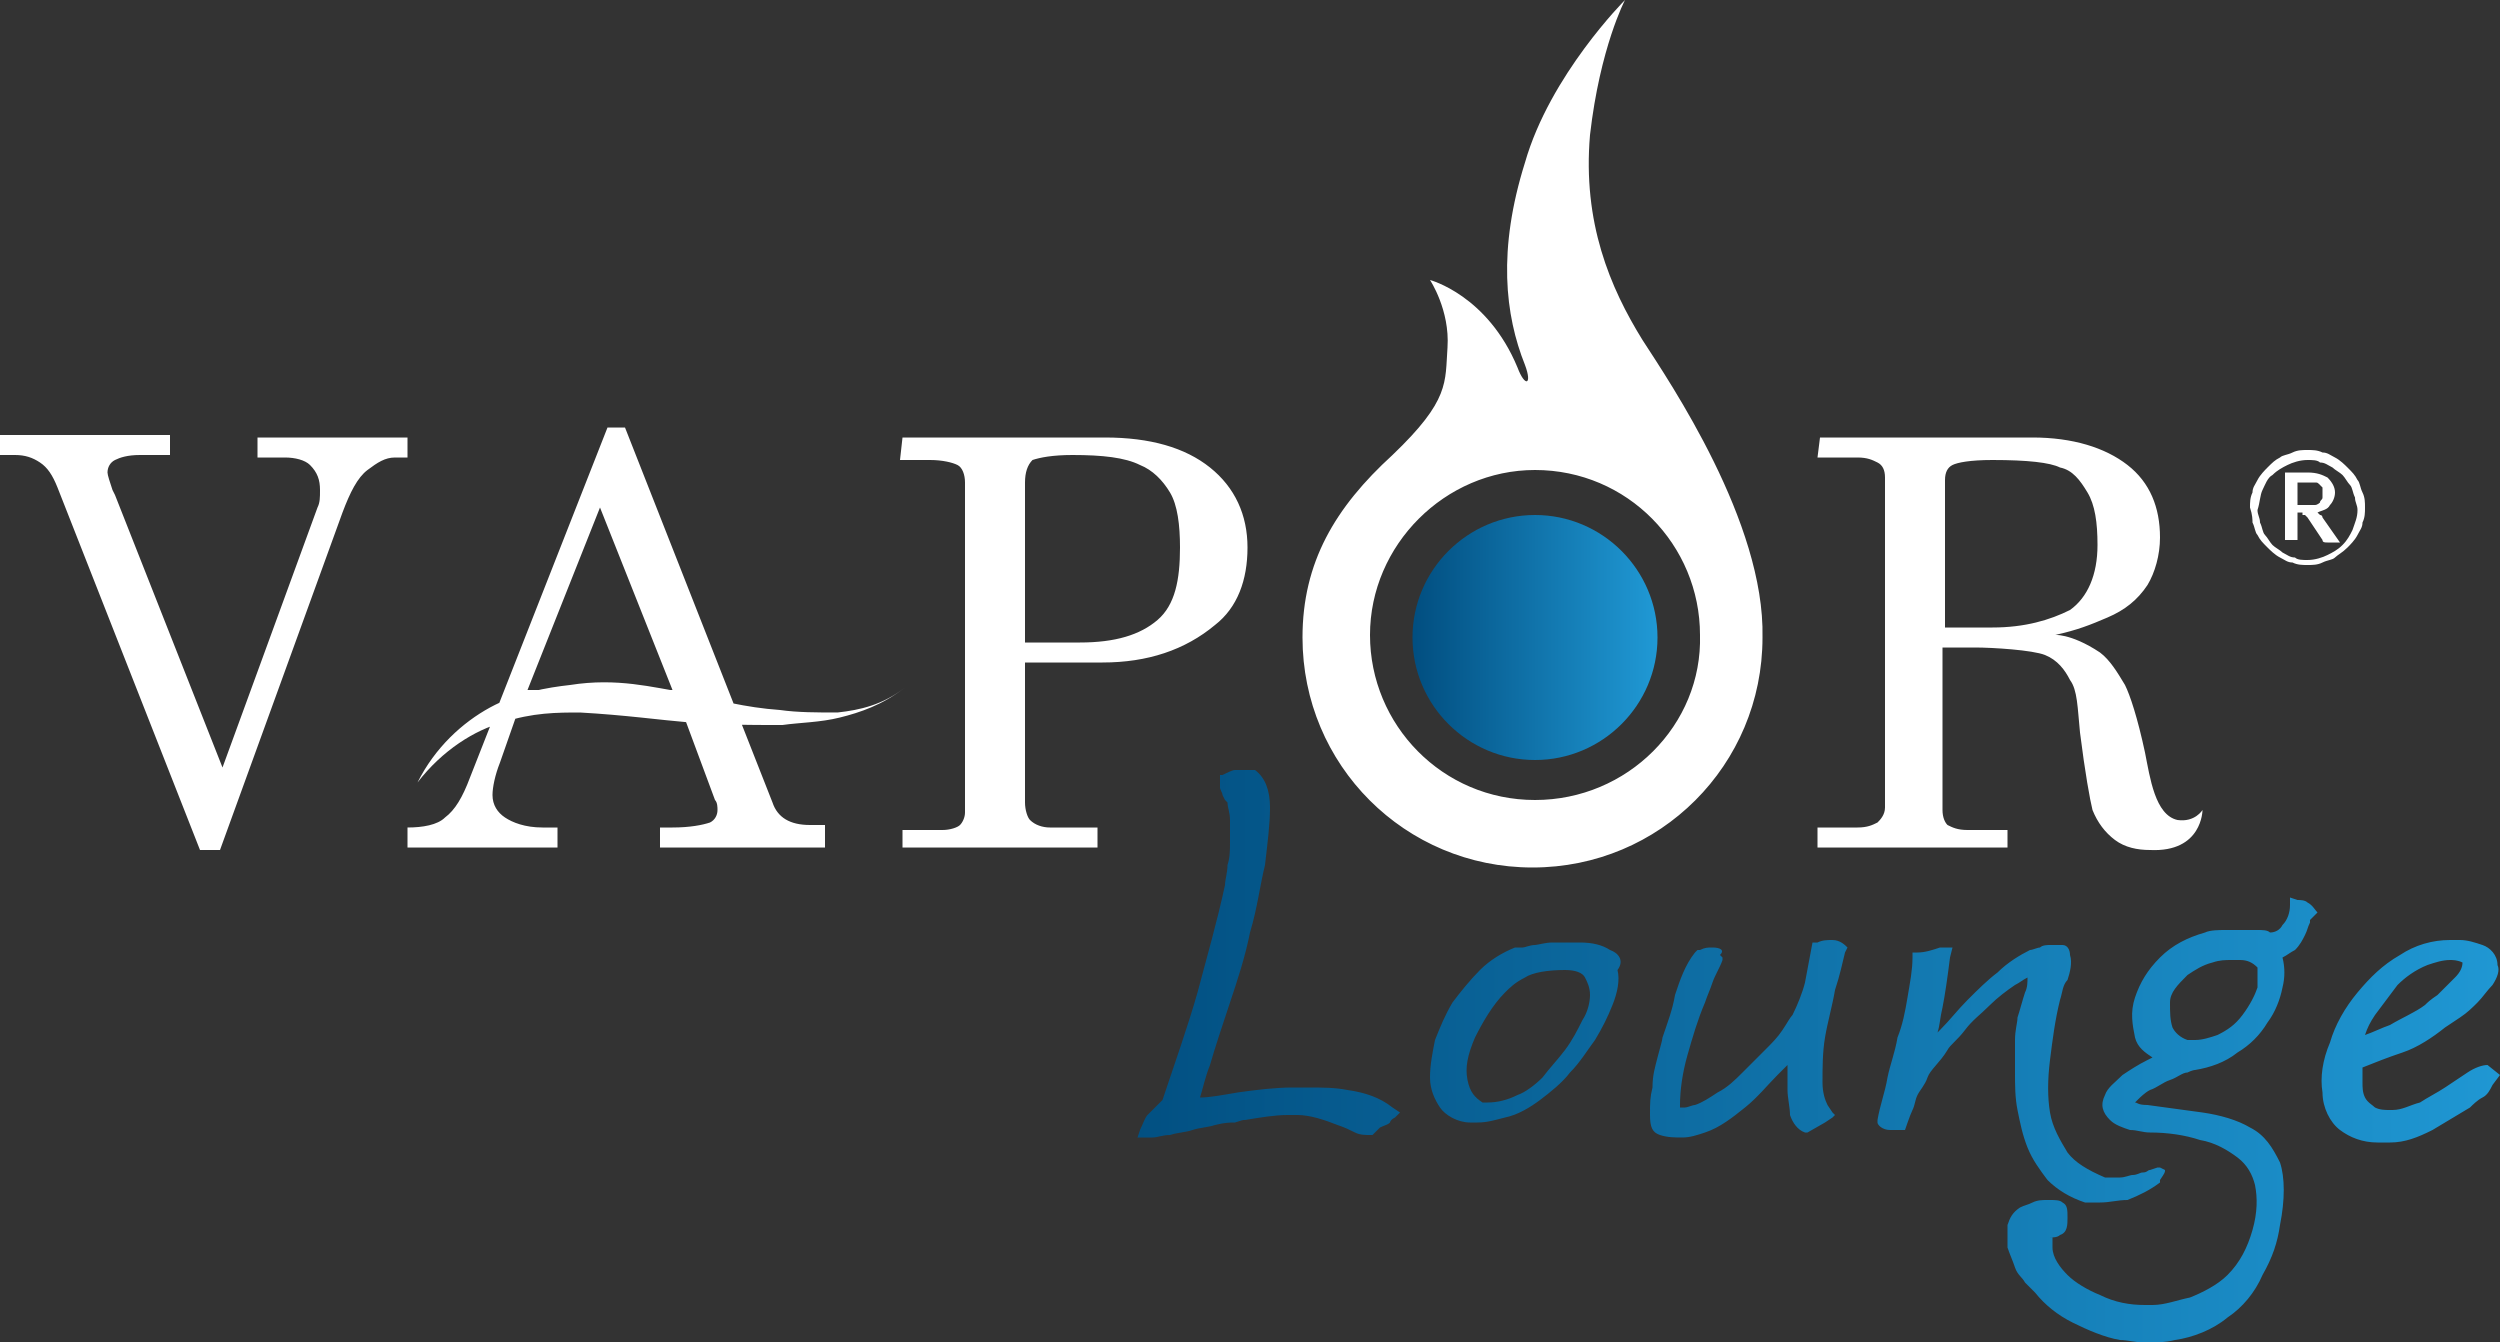 <?xml version="1.0" encoding="utf-8"?>
<!-- Generator: Adobe Illustrator 18.1.1, SVG Export Plug-In . SVG Version: 6.00 Build 0)  -->
<!DOCTYPE svg PUBLIC "-//W3C//DTD SVG 1.1//EN" "http://www.w3.org/Graphics/SVG/1.1/DTD/svg11.dtd">
<svg version="1.1" id="Layer_1" xmlns="http://www.w3.org/2000/svg" xmlns:xlink="http://www.w3.org/1999/xlink" x="0px" y="0px"
	 viewBox="0 46.1 100 53.7" enable-background="new 0 46.1 100 53.7" xml:space="preserve">
<rect x="0" y="46.1" width="100" height="53.7" fill="#333333" stroke="none"/>
<path fill="#FFFFFF" d="M0,63.5h6.8v0.8H5.6c-0.5,0-0.8,0.1-1,0.2c-0.2,0.1-0.3,0.3-0.3,0.5c0,0.1,0.1,0.4,0.2,0.7l0.1,0.2l4.3,10.9
	l3.8-10.4c0.1-0.2,0.1-0.4,0.1-0.7c0-0.4-0.1-0.7-0.4-1c-0.2-0.2-0.6-0.3-1-0.3h-1.1v-0.8h6v0.8h-0.5c-0.4,0-0.7,0.2-1.1,0.5
	c-0.4,0.3-0.7,0.9-1,1.7L8.8,80.1H8L2.3,65.6c-0.2-0.5-0.4-0.8-0.7-1c-0.3-0.2-0.6-0.3-1-0.3H0V63.5z M24,66.4l-2.9,7.3h5.8L24,66.4
	z M24.3,63.2H25l5.9,15c0.2,0.6,0.7,0.9,1.5,0.9H33V80h-6.6v-0.8h0.5c0.7,0,1.2-0.1,1.5-0.2c0.2-0.1,0.3-0.3,0.3-0.5
	c0-0.1,0-0.3-0.1-0.4l-1.3-3.5h-6.6l-0.7,2c-0.2,0.5-0.3,1-0.3,1.3c0,0.4,0.2,0.7,0.5,0.9c0.3,0.2,0.8,0.4,1.5,0.4h0.6V80h-6v-0.8
	c0.6,0,1.2-0.1,1.5-0.4c0.4-0.3,0.7-0.8,1-1.6L24.3,63.2z M41,71.8h2.2c1.4,0,2.4-0.3,3.1-0.9c0.7-0.6,0.9-1.6,0.9-2.9
	c0-0.9-0.1-1.7-0.4-2.2c-0.3-0.5-0.7-0.9-1.2-1.1c-0.6-0.3-1.5-0.4-2.7-0.4c-0.8,0-1.3,0.1-1.6,0.2C41.1,64.7,41,65,41,65.4V71.8z
	 M36.1,63.6h8.1c1.8,0,3.2,0.4,4.2,1.2c1,0.8,1.5,1.9,1.5,3.2c0,1.3-0.4,2.4-1.3,3.1c-1.2,1-2.7,1.5-4.5,1.5H41v5.6
	c0,0.3,0.1,0.6,0.2,0.7c0.2,0.2,0.5,0.3,0.8,0.3h1.9V80h-7.8v-0.7h1.6c0.3,0,0.6-0.1,0.7-0.2c0.1-0.1,0.2-0.3,0.2-0.5V65.4
	c0-0.3-0.1-0.6-0.3-0.7c-0.2-0.1-0.6-0.2-1.1-0.2H36L36.1,63.6L36.1,63.6z M77.8,71.2h1.9c1.3,0,2.3-0.3,3.1-0.7
	c0.7-0.5,1.1-1.4,1.1-2.6c0-0.9-0.1-1.6-0.4-2.1s-0.6-0.9-1.1-1c-0.4-0.2-1.3-0.3-2.7-0.3c-0.9,0-1.4,0.1-1.6,0.2
	c-0.2,0.1-0.3,0.3-0.3,0.6V71.2L77.8,71.2z M72.8,63.6h8.5c1.6,0,2.9,0.4,3.8,1.1s1.3,1.7,1.3,2.9c0,0.7-0.2,1.4-0.5,1.9
	c-0.4,0.6-0.9,1-1.6,1.3c-0.7,0.3-1.2,0.5-2.1,0.7c-0.1,0,0.6-0.1,1.8,0.7c0.4,0.3,0.7,0.8,1,1.3c0.2,0.4,0.5,1.3,0.8,2.7
	c0.2,1,0.4,2.5,1.3,2.7c0.7,0.1,1-0.4,1-0.4s0,1.7-2.1,1.6c-0.5,0-1-0.1-1.4-0.4s-0.7-0.7-0.9-1.2c-0.1-0.4-0.3-1.5-0.5-3.1
	c-0.1-1-0.1-1.7-0.4-2.1c-0.2-0.4-0.5-0.8-1-1C81.3,72.1,79.7,72,79,72h-1.3v6.5c0,0.3,0.1,0.5,0.2,0.6c0.2,0.1,0.4,0.2,0.8,0.2h1.6
	V80h-7.6v-0.8h1.6c0.4,0,0.6-0.1,0.8-0.2c0.1-0.1,0.3-0.3,0.3-0.6V65.2c0-0.3-0.1-0.5-0.3-0.6s-0.4-0.2-0.8-0.2h-1.6L72.8,63.6
	L72.8,63.6z M27.4,73.8c1.3,0.3,2.4,0.6,3.8,0.7c0.7,0.1,1.5,0.1,2.3,0.1c0.9-0.1,1.8-0.3,2.7-1c-0.9,0.7-1.8,1-2.6,1.2
	C32.8,75,32,75,31.3,75.1c-1.4,0-2.5,0-3.7-0.1s-2.6-0.3-4.4-0.4c-0.9,0-1.9,0-3.1,0.4c-1.1,0.3-2.4,1.1-3.4,2.4
	c0.7-1.4,1.8-2.4,2.9-3s2.3-0.8,3.2-0.9C24.7,73.2,26.1,73.6,27.4,73.8 M61.4,78.1c-3.7,0-6.6-3-6.6-6.6s3-6.6,6.6-6.6
	c3.7,0,6.6,3,6.6,6.6C68.1,75.1,65.1,78.1,61.4,78.1 M65.7,59.7c-1.3-2.1-2.4-4.7-2.1-8.2C64,48,65,46.1,65,46.1s-3,3-4,6.5
	c-1.1,3.5-0.8,6.1,0,8.1c0.3,0.8,0,0.9-0.3,0.1c-1.2-2.9-3.5-3.5-3.5-3.5s0.8,1.2,0.7,2.7c-0.1,1.4,0.1,2.1-2.2,4.3
	c-2.3,2.1-3.6,4.3-3.6,7.3c0,5.1,4.1,9.2,9.2,9.2s9.2-4.1,9.2-9.2C70.6,67,66.8,61.4,65.7,59.7"/>
<linearGradient id="SVGID_1_" gradientUnits="userSpaceOnUse" x1="56.514" y1="51.4" x2="66.293" y2="51.4" gradientTransform="matrix(1 0 0 -1 0 122.95)">
	<stop  offset="0" style="stop-color:#014E80"/>
	<stop  offset="1" style="stop-color:#2099D5"/>
</linearGradient>
<path fill="url(#SVGID_1_)" d="M56.5,71.6c0,2.7,2.2,4.9,4.9,4.9c2.7,0,4.9-2.2,4.9-4.9c0-2.7-2.2-4.9-4.9-4.9
	C58.7,66.7,56.5,68.9,56.5,71.6"/>
<linearGradient id="SVGID_2_" gradientUnits="userSpaceOnUse" x1="44.093" y1="34.65" x2="101.373" y2="34.65" gradientTransform="matrix(1 0 0 -1 0 122.95)">
	<stop  offset="0" style="stop-color:#014E80"/>
	<stop  offset="1" style="stop-color:#2099D5"/>
</linearGradient>
<path fill="url(#SVGID_2_)" d="M55.7,90.4c-0.5-0.4-1.1-0.6-1.8-0.7c-0.5-0.1-1-0.1-1.6-0.1c-0.2,0-0.4,0-0.6,0
	c-0.7,0-1.5,0.1-2.2,0.2C48.9,89.9,48.4,90,48,90c0.1-0.3,0.2-0.8,0.4-1.3c0.2-0.7,0.5-1.6,0.8-2.5s0.6-1.8,0.8-2.8
	c0.3-1,0.4-1.9,0.6-2.7c0.1-0.9,0.2-1.6,0.2-2.3c0-0.7-0.2-1.2-0.6-1.5h-0.1H50h-0.2c-0.1,0-0.3,0-0.4,0c-0.1,0-0.3,0.1-0.5,0.2
	h-0.1v0.1c0,0.1,0,0.3,0,0.4c0,0.1,0.1,0.2,0.1,0.3l0.1,0.2l0.1,0.1c0,0.2,0.1,0.4,0.1,0.7c0,0.3,0,0.6,0,0.9s0,0.6-0.1,0.9
	c0,0.3-0.1,0.6-0.1,0.8c-0.3,1.4-0.7,2.8-1.1,4.3c-0.4,1.4-0.9,2.8-1.4,4.3l-0.1,0.1c-0.1,0.1-0.1,0.1-0.2,0.2
	c-0.1,0.1-0.2,0.2-0.3,0.3c-0.1,0.1-0.2,0.4-0.3,0.6l-0.1,0.3h0.3c0,0,0.1,0,0.3,0s0.4-0.1,0.7-0.1c0.3-0.1,0.6-0.1,0.9-0.2
	c0.3-0.1,0.6-0.1,0.9-0.2C49,91,49.2,91,49.4,91c0.3-0.1,0.3-0.1,0.4-0.1c0.6-0.1,1.2-0.2,1.7-0.2c0.1,0,0.3,0,0.4,0
	c0.5,0,1.1,0.2,1.6,0.4c0.3,0.1,0.5,0.2,0.7,0.3c0.2,0.1,0.4,0.1,0.6,0.1h0.1l0.3-0.3c0.2-0.1,0.3-0.1,0.4-0.2c0,0,0-0.1,0.2-0.2
	l0.2-0.2L55.7,90.4z M64.4,84.1c-0.3-0.2-0.7-0.3-1.2-0.3c-0.4,0-0.8,0-1.1,0s-0.6,0.1-0.7,0.1c-0.2,0-0.4,0.1-0.5,0.1
	S60.8,84,60.6,84c-0.5,0.2-1,0.5-1.4,0.9s-0.8,0.9-1.1,1.3c-0.3,0.5-0.5,1-0.7,1.5c-0.1,0.5-0.2,1-0.2,1.5s0.2,0.9,0.4,1.2
	s0.7,0.6,1.2,0.6c0.1,0,0.2,0,0.3,0c0.4,0,0.7-0.1,1.1-0.2c0.5-0.1,1-0.4,1.4-0.7c0.4-0.3,0.9-0.7,1.2-1.1c0.4-0.4,0.7-0.9,1-1.3
	c0.3-0.5,0.5-0.9,0.7-1.4s0.3-1,0.2-1.4C65,84.5,64.7,84.2,64.4,84.1z M59.3,90.2c-0.3-0.2-0.5-0.4-0.6-0.9s0-1,0.3-1.7
	c0.3-0.6,0.7-1.3,1.2-1.8c0.2-0.2,0.4-0.4,0.8-0.6c0.3-0.2,0.9-0.3,1.6-0.3c0.4,0,0.7,0.1,0.8,0.3c0.1,0.2,0.2,0.4,0.2,0.7
	c0,0.3-0.1,0.7-0.3,1c-0.2,0.4-0.4,0.8-0.7,1.2c-0.3,0.4-0.6,0.7-0.9,1.1c-0.3,0.3-0.7,0.6-1,0.7c-0.4,0.2-0.8,0.3-1.2,0.3
	C59.5,90.2,59.4,90.2,59.3,90.2z M73.9,84c-0.1-0.1-0.3-0.3-0.6-0.3l0,0c-0.2,0-0.4,0-0.6,0.1h-0.2l-0.3,1.6
	c-0.1,0.4-0.3,0.9-0.5,1.3c-0.1,0.1-0.2,0.3-0.4,0.6c-0.2,0.3-0.4,0.5-0.7,0.8c-0.3,0.3-0.6,0.6-0.9,0.9s-0.6,0.6-1,0.8
	c-0.3,0.2-0.6,0.4-0.9,0.5c-0.1,0-0.3,0.1-0.4,0.1h-0.2v-0.1c0-0.6,0.1-1.3,0.3-2c0.2-0.7,0.4-1.4,0.7-2.1c0.1-0.3,0.2-0.5,0.3-0.8
	c0.1-0.3,0.3-0.6,0.4-0.9v-0.1l-0.1-0.1c0.2-0.2,0-0.3-0.3-0.3l0,0c-0.2,0-0.3,0-0.5,0.1h-0.1l-0.1,0.1c-0.4,0.5-0.6,1.1-0.8,1.7
	c-0.1,0.6-0.3,1.1-0.5,1.7c0,0.1-0.1,0.4-0.2,0.8s-0.2,0.7-0.2,1.2C66,90,66,90.2,66,90.7s0.1,0.7,0.4,0.8c0.3,0.1,0.6,0.1,0.9,0.1
	s0.6-0.1,0.9-0.2c0.6-0.2,1.1-0.6,1.6-1s0.9-0.9,1.3-1.3c0.1-0.1,0.3-0.3,0.4-0.4l0,0c0,0.3,0,0.7,0,1s0.1,0.7,0.1,1
	c0.1,0.3,0.3,0.6,0.6,0.7h0.1L73,91l0.3-0.2l0.1-0.1l-0.1-0.1l-0.2-0.3c-0.1-0.2-0.2-0.5-0.2-0.9c0-0.6,0-1.2,0.1-1.8
	c0.1-0.6,0.3-1.3,0.4-1.9c0.2-0.6,0.3-1.1,0.4-1.5L73.9,84L73.9,84z M86.6,92.9L86.6,92.9l-0.2-0.1h-0.1l0,0L86,92.9
	c-0.1,0-0.1,0.1-0.3,0.1c-0.1,0-0.2,0.1-0.4,0.1c-0.1,0-0.3,0.1-0.5,0.1h-0.2c-0.1,0-0.3,0-0.4,0c-0.7-0.3-1.2-0.6-1.5-1
	c-0.3-0.5-0.6-1-0.7-1.6s-0.1-1.3,0-2.1c0.1-0.8,0.2-1.6,0.4-2.4c0.1-0.3,0.1-0.6,0.3-0.8c0.1-0.3,0.2-0.7,0.1-1
	c0-0.2-0.1-0.4-0.3-0.4c-0.1,0-0.2,0-0.3,0H82c-0.1,0-0.3,0-0.4,0.1c-0.1,0-0.3,0.1-0.4,0.1c-0.4,0.2-0.9,0.5-1.3,0.9
	c-0.4,0.3-0.8,0.7-1.2,1.1c-0.4,0.4-0.7,0.8-1.1,1.2l-0.1,0.1c0.1-0.3,0.1-0.6,0.2-1c0.1-0.5,0.2-1.2,0.3-2l0.1-0.4l-0.5,0
	c-0.3,0.1-0.6,0.2-0.9,0.2h-0.2v0.2c0,0.5-0.1,1-0.2,1.6s-0.2,1.1-0.4,1.6c-0.1,0.6-0.3,1.1-0.4,1.6c-0.1,0.6-0.3,1.1-0.4,1.7v0.1
	V91c0,0.1,0.2,0.3,0.5,0.3h0.1c0.2,0,0.3,0,0.4,0h0.1c0,0,0.2-0.6,0.3-0.8c0.1-0.2,0.1-0.4,0.2-0.6s0.3-0.4,0.4-0.7s0.5-0.6,0.8-1.1
	c0.1-0.2,0.4-0.4,0.7-0.8s0.6-0.6,1-1c0.3-0.3,0.7-0.6,1-0.8c0.2-0.1,0.3-0.2,0.5-0.3c0,0.2,0,0.4-0.1,0.6c-0.1,0.3-0.2,0.7-0.3,1
	c0,0.2-0.1,0.5-0.1,0.9s0,0.8,0,1.3s0,1,0.1,1.5s0.2,1,0.4,1.5c0.2,0.5,0.5,0.9,0.8,1.3c0.4,0.4,0.9,0.7,1.5,0.9c0.2,0,0.4,0,0.6,0
	c0.4,0,0.7-0.1,1.1-0.1c0.5-0.2,0.9-0.4,1.3-0.7l0,0v-0.1C86.6,93,86.6,93,86.6,92.9z M92.7,82.6c-0.1-0.1-0.2-0.3-0.4-0.4
	c-0.1-0.1-0.3-0.1-0.4-0.1L91.6,82v0.3c0,0.3-0.1,0.6-0.3,0.8c-0.1,0.2-0.3,0.3-0.5,0.3c-0.1-0.1-0.3-0.1-0.5-0.1s-0.3,0-0.6,0
	c-0.2,0-0.5,0-0.7,0s-0.6,0-0.8,0.1c-0.7,0.2-1.3,0.5-1.8,1s-0.8,1-1,1.6s-0.1,1.1,0,1.6c0.1,0.4,0.4,0.6,0.7,0.8l-0.2,0.1
	c-0.4,0.2-0.7,0.4-1,0.6c-0.3,0.3-0.6,0.5-0.7,0.8c-0.2,0.4-0.1,0.7,0.2,1c0.2,0.2,0.5,0.3,0.8,0.4c0.3,0,0.5,0.1,0.8,0.1
	c0.7,0,1.4,0.1,2,0.3c0.6,0.1,1.1,0.4,1.5,0.7c0.4,0.3,0.6,0.7,0.7,1.1c0.1,0.5,0.1,1.1-0.1,1.8c-0.2,0.7-0.5,1.3-1,1.8
	c-0.4,0.4-1,0.7-1.5,0.9c-0.5,0.1-1,0.3-1.5,0.3c-0.1,0-0.2,0-0.3,0c-0.6,0-1.2-0.1-1.8-0.4c-0.5-0.2-1-0.5-1.3-0.8
	s-0.6-0.7-0.6-1.1l0,0c0-0.1,0-0.1,0-0.3v-0.1H82c0.1,0,0.3,0,0.4-0.1c0.3-0.1,0.3-0.4,0.3-0.7c0-0.3,0-0.5-0.2-0.6
	c-0.1-0.1-0.3-0.1-0.5-0.1h-0.1c-0.2,0-0.4,0-0.6,0.1s-0.3,0.1-0.5,0.2c-0.3,0.2-0.4,0.4-0.5,0.7c0,0.3,0,0.6,0,0.9
	c0.1,0.3,0.2,0.5,0.3,0.8c0.1,0.3,0.3,0.4,0.4,0.6l0.4,0.4c0.4,0.5,0.9,0.9,1.5,1.2c0.6,0.3,1.3,0.6,1.9,0.7c0.3,0,0.6,0.1,1,0.1
	s0.8,0,1.2-0.1c0.7-0.1,1.5-0.4,2.1-0.9c0.6-0.4,1.1-1,1.4-1.7c0.4-0.7,0.6-1.3,0.7-2c0.2-1,0.2-1.9,0-2.5c-0.3-0.6-0.6-1.1-1.2-1.4
	c-0.5-0.3-1.2-0.5-1.9-0.6c-0.7-0.1-1.5-0.2-2.2-0.3c-0.4,0-0.4-0.1-0.5-0.1l0.1-0.1c0.1-0.1,0.3-0.3,0.5-0.4
	c0.3-0.1,0.5-0.3,0.8-0.4s0.5-0.3,0.7-0.3c0.2-0.1,0.3-0.1,0.3-0.1c0.6-0.1,1.2-0.3,1.7-0.7c0.5-0.3,0.9-0.7,1.2-1.2
	c0.3-0.4,0.5-0.9,0.6-1.4c0.1-0.4,0.1-0.8,0-1.2c0.2-0.1,0.3-0.2,0.5-0.3c0.2-0.2,0.3-0.4,0.4-0.6c0.1-0.2,0.1-0.3,0.2-0.5v-0.1
	L92.7,82.6z M90.3,85.6c-0.1,0.3-0.3,0.7-0.6,1.1c-0.3,0.4-0.6,0.6-1,0.8c-0.3,0.1-0.6,0.2-0.9,0.2c-0.1,0-0.2,0-0.3,0
	c-0.3-0.1-0.5-0.3-0.6-0.5c-0.1-0.3-0.1-0.6-0.1-1s0.3-0.7,0.7-1.1c0.3-0.2,0.6-0.4,1-0.5c0.3-0.1,0.5-0.1,0.8-0.1
	c0.1,0,0.2,0,0.3,0c0.3,0,0.5,0.1,0.7,0.3C90.3,84.9,90.3,85.2,90.3,85.6z M99.5,88.7c-0.2,0-0.5,0.1-0.8,0.3l-0.9,0.6
	c-0.3,0.2-0.7,0.4-1,0.6c-0.4,0.1-0.7,0.3-1.1,0.3h-0.1c-0.2,0-0.4,0-0.6-0.1c-0.1-0.1-0.3-0.2-0.4-0.4c-0.1-0.2-0.1-0.4-0.1-0.6
	s0-0.4,0-0.6c0.5-0.2,1-0.4,1.6-0.6s1.2-0.6,1.7-1l0.6-0.4c0.3-0.2,0.5-0.4,0.7-0.6c0.2-0.2,0.4-0.5,0.6-0.7
	c0.2-0.3,0.3-0.6,0.2-0.8c0-0.4-0.3-0.7-0.6-0.8c-0.3-0.1-0.6-0.2-0.9-0.2H98c-0.7,0-1.4,0.2-2,0.6c-0.7,0.4-1.2,0.9-1.7,1.5
	s-0.9,1.3-1.1,2c-0.3,0.7-0.4,1.4-0.3,2c0,0.6,0.3,1.2,0.7,1.5c0.4,0.3,0.9,0.5,1.5,0.5c0.1,0,0.3,0,0.5,0c0.6,0,1.1-0.2,1.7-0.5
	c0.5-0.3,1-0.6,1.5-0.9c0.1-0.1,0.3-0.3,0.5-0.4s0.3-0.3,0.4-0.5l0.3-0.4L99.5,88.7L99.5,88.7z M98.5,84.6c0,0.2-0.1,0.4-0.3,0.6
	c-0.2,0.2-0.4,0.4-0.7,0.7c-0.3,0.2-0.4,0.3-0.5,0.4c-0.4,0.3-0.9,0.5-1.4,0.8c-0.3,0.1-0.7,0.3-1,0.4c0.1-0.3,0.2-0.5,0.4-0.8
	c0.3-0.4,0.6-0.8,0.9-1.2c0.3-0.3,0.7-0.6,1.2-0.8c0.3-0.1,0.6-0.2,0.9-0.2C98.1,84.5,98.3,84.5,98.5,84.6
	C98.5,84.6,98.5,84.6,98.5,84.6z"/>
<path fill="#FFFFFF" d="M90.1,67c0.1,0.2,0.1,0.4,0.2,0.5c0.1,0.2,0.2,0.3,0.4,0.5c0.1,0.1,0.3,0.3,0.5,0.4c0.2,0.1,0.3,0.2,0.5,0.2
	c0.2,0.1,0.4,0.1,0.6,0.1c0.2,0,0.4,0,0.6-0.1c0.2-0.1,0.4-0.1,0.5-0.2s0.3-0.2,0.5-0.4c0.1-0.1,0.3-0.3,0.4-0.5
	c0.1-0.2,0.2-0.3,0.2-0.5c0.1-0.2,0.1-0.4,0.1-0.6c0-0.2,0-0.4-0.1-0.6c-0.1-0.2-0.1-0.4-0.2-0.5c-0.1-0.2-0.2-0.3-0.4-0.5
	c-0.1-0.1-0.3-0.3-0.5-0.4c-0.2-0.1-0.3-0.2-0.5-0.2c-0.2-0.1-0.4-0.1-0.6-0.1c-0.2,0-0.4,0-0.6,0.1c-0.2,0.1-0.4,0.1-0.5,0.2
	c-0.2,0.1-0.3,0.2-0.5,0.4c-0.1,0.1-0.3,0.3-0.4,0.5c-0.1,0.2-0.2,0.3-0.2,0.5c-0.1,0.2-0.1,0.4-0.1,0.6
	C90.1,66.7,90.1,66.9,90.1,67z M90.5,65.7c0.1-0.2,0.2-0.5,0.4-0.6c0.2-0.2,0.4-0.3,0.6-0.4c0.2-0.1,0.5-0.2,0.8-0.2
	c0.2,0,0.4,0,0.5,0.1c0.2,0,0.3,0.1,0.5,0.2c0.1,0.1,0.3,0.2,0.4,0.3c0.1,0.1,0.2,0.3,0.3,0.4c0.1,0.1,0.1,0.3,0.2,0.5
	c0,0.2,0.1,0.3,0.1,0.5c0,0.3-0.1,0.5-0.2,0.8c-0.1,0.2-0.2,0.4-0.4,0.6c-0.2,0.2-0.4,0.3-0.6,0.4c-0.2,0.1-0.5,0.2-0.8,0.2
	c-0.2,0-0.4,0-0.5-0.1c-0.2,0-0.3-0.1-0.5-0.2c-0.1-0.1-0.3-0.2-0.4-0.3c-0.1-0.1-0.2-0.3-0.3-0.4c-0.1-0.1-0.1-0.3-0.2-0.5
	c0-0.2-0.1-0.3-0.1-0.5C90.4,66.2,90.4,65.9,90.5,65.7z M92.1,66.7c0.1,0,0.1,0,0.1,0c0,0,0,0,0.1,0.1l0.6,0.9
	c0,0.1,0.1,0.1,0.2,0.1h0.5l-0.7-1c0,0,0-0.1-0.1-0.1c0,0-0.1-0.1-0.1-0.1c0.2-0.1,0.4-0.1,0.5-0.3c0.1-0.1,0.2-0.3,0.2-0.5
	c0-0.2-0.1-0.4-0.3-0.6c-0.2-0.1-0.4-0.2-0.8-0.2h-0.9v2.7h0.5v-1.1H92.1z M91.9,65.4h0.4c0.1,0,0.2,0,0.3,0c0.1,0,0.1,0,0.2,0.1
	c0,0,0.1,0.1,0.1,0.1c0,0.1,0,0.1,0,0.2c0,0.1,0,0.1,0,0.2c0,0.1-0.1,0.1-0.1,0.2c0,0-0.1,0.1-0.2,0.1c-0.1,0-0.2,0-0.3,0h-0.4V65.4
	z"/>
</svg>
